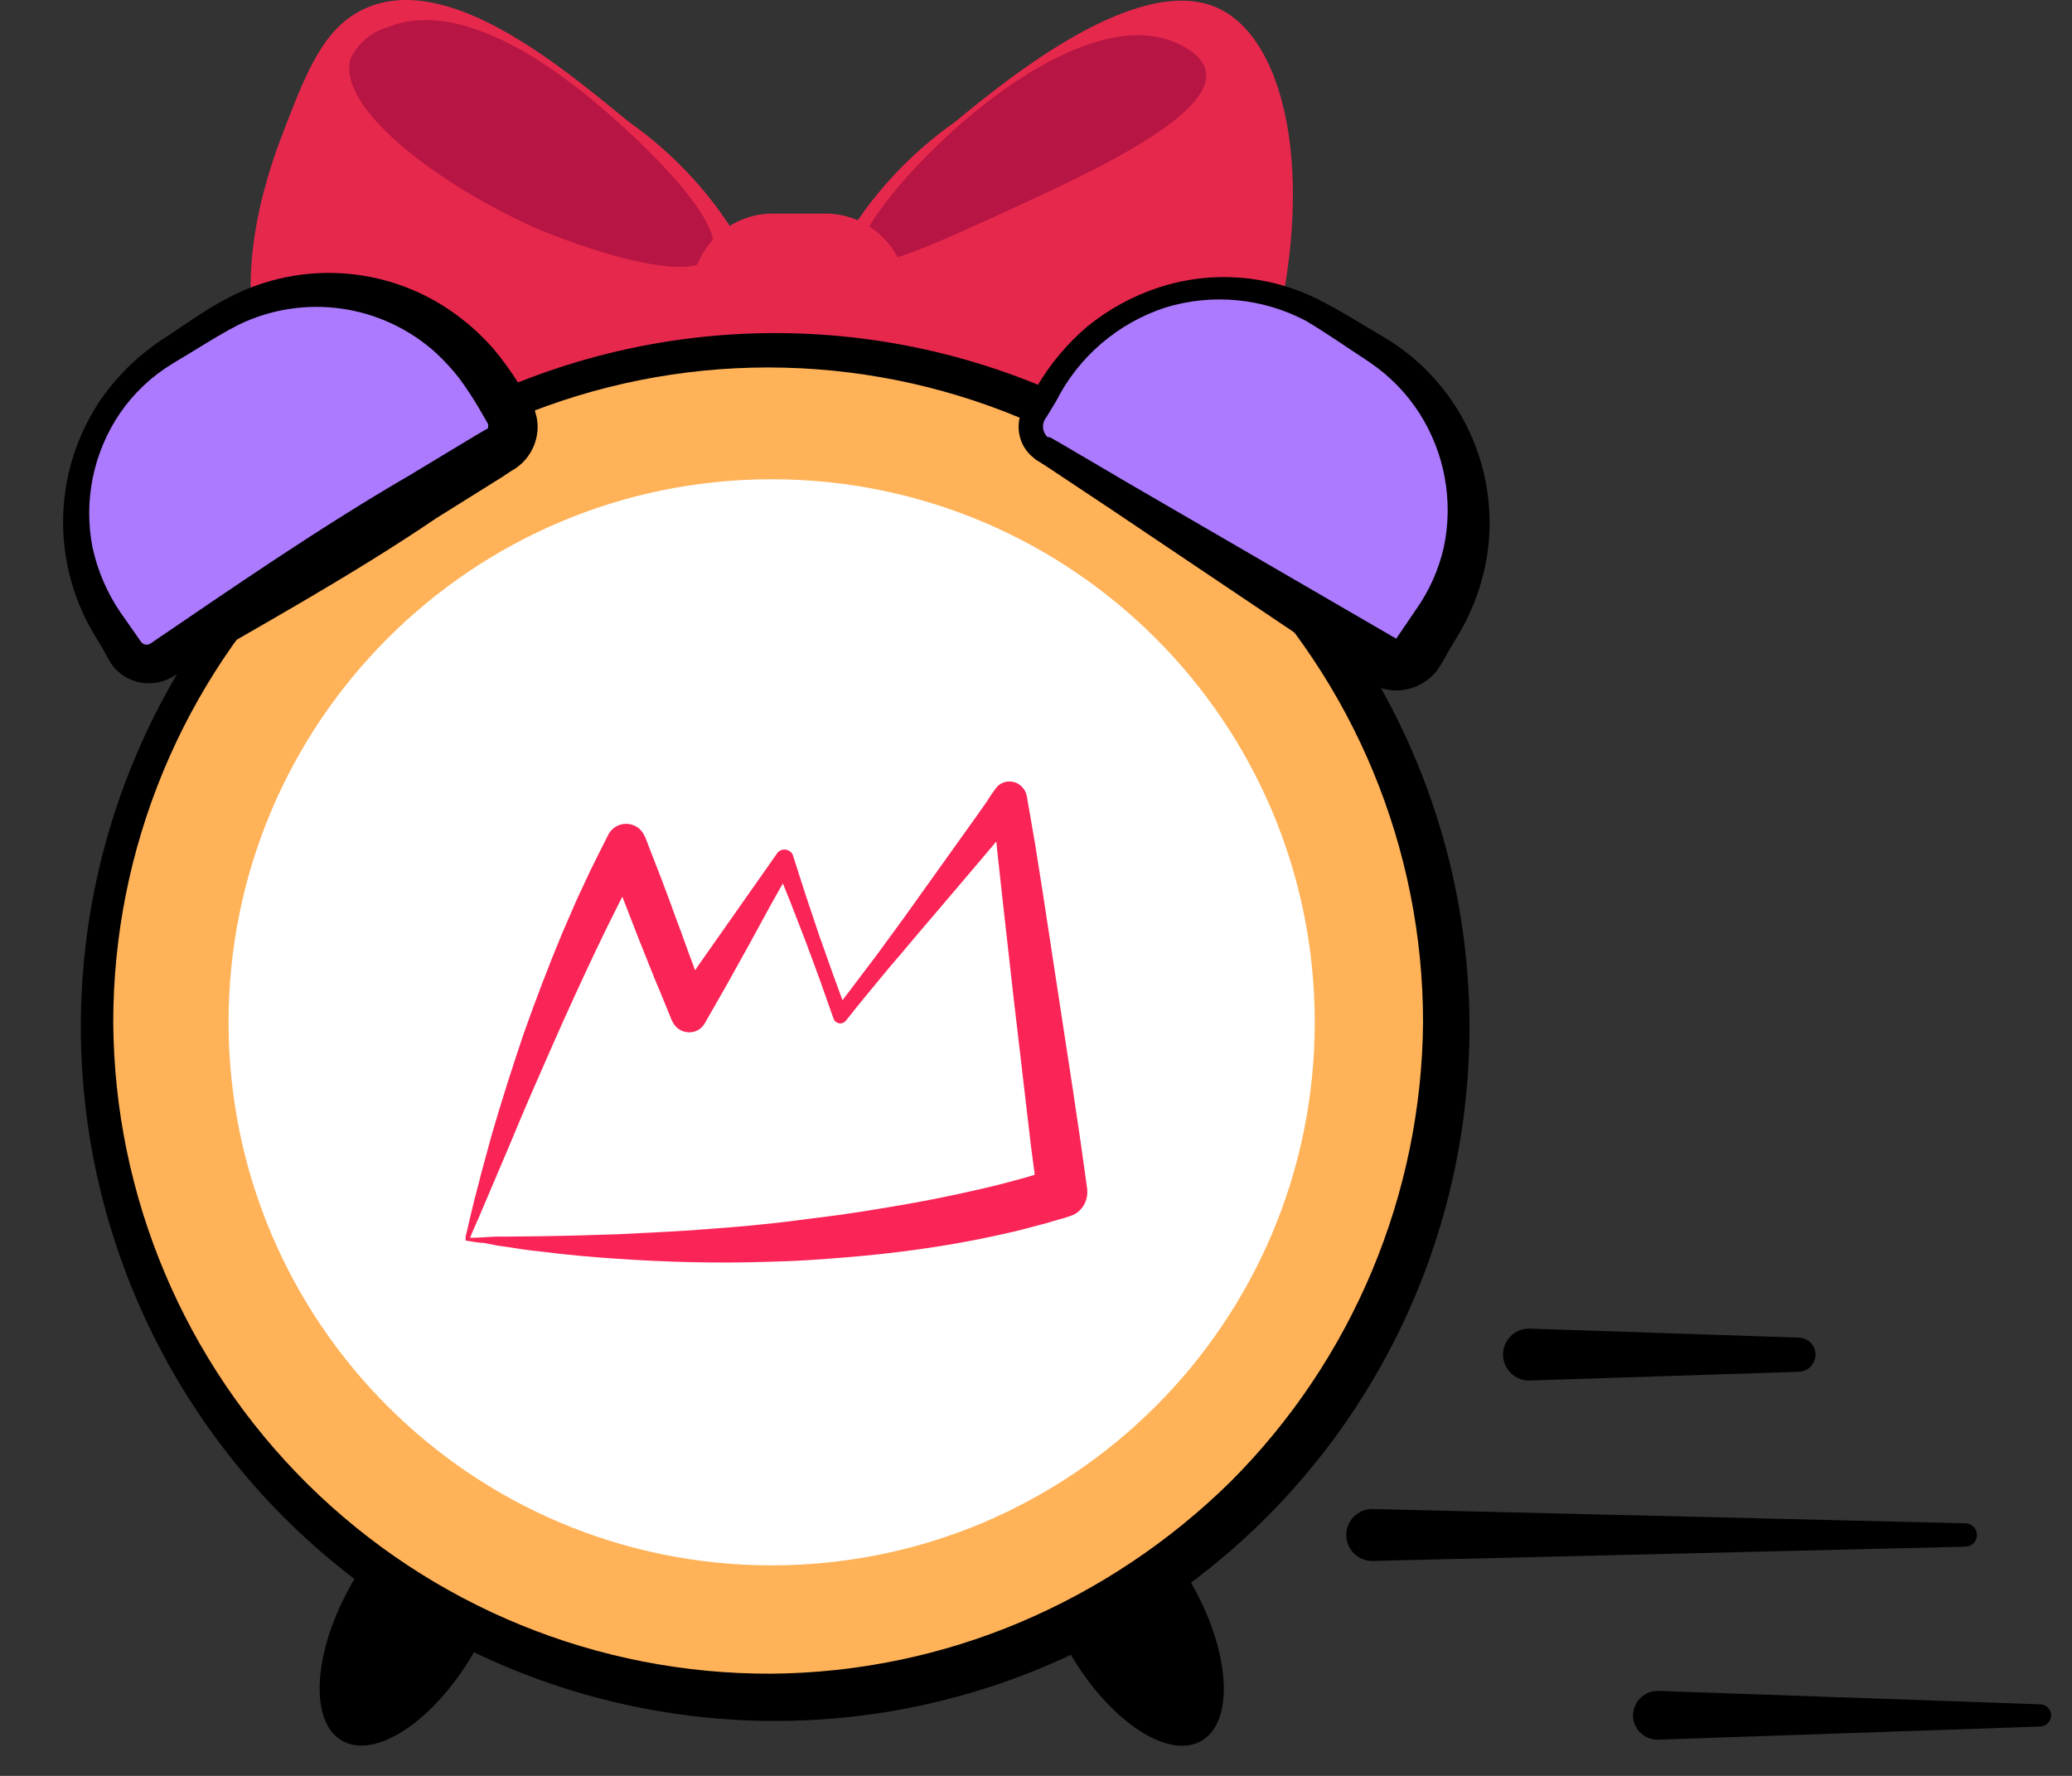 <svg width="70" height="60" viewBox="0 0 70 60" fill="none" xmlns="http://www.w3.org/2000/svg">
<rect x="0" y="0" width="70" height="60" fill="#333333" stroke="none"/>
<path d="M40.59 58.816C41.722 58.163 41.563 55.766 40.233 53.464C38.904 51.161 36.909 49.825 35.776 50.479C34.644 51.132 34.804 53.529 36.133 55.831C37.462 58.133 39.458 59.47 40.59 58.816Z" fill="black"/>
<path d="M16.011 55.826C17.34 53.523 17.5 51.127 16.367 50.473C15.235 49.819 13.239 51.156 11.91 53.458C10.581 55.761 10.421 58.157 11.554 58.811C12.686 59.465 14.681 58.128 16.011 55.826Z" fill="black"/>
<path d="M28.456 8.262C26.947 11.083 26.138 15.551 27.845 17.258C29.926 19.329 36.072 17.702 42.75 12.493C44.555 6.476 43.578 1.386 41.142 0.272C38.478 -0.942 34.118 2.59 32.264 4.119C30.713 5.211 29.414 6.624 28.456 8.262Z" fill="#E7284D"/>
<path d="M29.048 8.755C29.394 9.268 31.741 8.183 34.641 6.841C36.9 5.796 41.014 3.882 40.737 2.412C40.619 1.761 39.692 1.426 39.534 1.367C35.48 -0.083 28.358 7.739 29.048 8.755Z" fill="#B71543"/>
<path d="M25.044 8.262C26.365 10.718 27.49 15.088 25.665 17.258C22.637 20.829 11.322 18.639 8.965 12.523C7.702 9.268 9.192 5.431 9.636 4.286C10.375 2.383 10.957 0.893 12.368 0.272C15.169 -0.952 18.957 2.244 21.246 4.119C22.797 5.209 24.092 6.622 25.044 8.262Z" fill="#E7284D"/>
<path d="M24.027 8.627C23.445 9.613 19.983 8.508 18.109 7.709C15.012 6.348 11.342 3.695 11.845 1.978C11.963 1.729 12.132 1.507 12.341 1.327C12.55 1.147 12.794 1.012 13.059 0.933C15.899 -0.251 19.628 3.024 20.782 4.04C21.177 4.395 24.688 7.502 24.027 8.627Z" fill="#B71543"/>
<path d="M27.884 7.216H26.109C24.589 7.216 23.357 8.448 23.357 9.968V13.569C23.357 15.089 24.589 16.321 26.109 16.321H27.884C29.404 16.321 30.637 15.089 30.637 13.569V9.968C30.637 8.448 29.404 7.216 27.884 7.216Z" fill="#E7284D"/>
<path d="M26.069 57.336C38.659 57.336 48.865 47.13 48.865 34.54C48.865 21.95 38.659 11.744 26.069 11.744C13.479 11.744 3.273 21.95 3.273 34.54C3.273 47.13 13.479 57.336 26.069 57.336Z" fill="#FFB258"/>
<path d="M49.645 34.54C49.669 38.405 48.738 42.215 46.935 45.633C45.132 49.051 42.511 51.971 39.308 54.133C36.104 56.294 32.416 57.63 28.572 58.023C24.727 58.416 20.845 57.852 17.27 56.383C13.696 54.914 10.54 52.584 8.083 49.601C5.626 46.618 3.944 43.075 3.186 39.285C2.429 35.495 2.619 31.577 3.741 27.879C4.863 24.181 6.881 20.817 9.616 18.087C11.79 15.942 14.355 14.235 17.172 13.056C20.723 11.577 24.583 10.995 28.413 11.359C32.242 11.724 35.923 13.025 39.131 15.148C42.34 17.27 44.976 20.149 46.81 23.531C48.643 26.913 49.617 30.693 49.645 34.54ZM48.076 34.54C48.076 28.672 45.745 23.044 41.596 18.895C37.447 14.746 31.819 12.415 25.951 12.415C20.083 12.415 14.455 14.746 10.306 18.895C6.157 23.044 3.826 28.672 3.826 34.54C3.862 40.406 6.225 46.019 10.395 50.145C14.566 54.271 20.203 56.573 26.069 56.547C28.954 56.523 31.806 55.934 34.464 54.811C37.113 53.689 39.526 52.076 41.576 50.056C45.693 45.937 48.028 40.364 48.076 34.54Z" fill="black"/>
<path d="M26.069 52.887C36.202 52.887 44.417 44.673 44.417 34.54C44.417 24.407 36.202 16.192 26.069 16.192C15.936 16.192 7.722 24.407 7.722 34.54C7.722 44.673 15.936 52.887 26.069 52.887Z" fill="white"/>
<path d="M44.813 10.757L46.486 11.802C47.989 12.741 49.056 14.238 49.455 15.963C49.853 17.689 49.55 19.503 48.611 21.005L47.968 22.034C47.842 22.235 47.641 22.379 47.409 22.432C47.177 22.486 46.933 22.445 46.731 22.319L35.246 15.142C35.044 15.016 34.9 14.815 34.847 14.583C34.793 14.351 34.834 14.107 34.96 13.905L35.608 12.868C36.074 12.125 36.682 11.481 37.396 10.973C38.111 10.464 38.919 10.102 39.774 9.906C40.628 9.71 41.514 9.684 42.378 9.83C43.243 9.976 44.07 10.291 44.813 10.757Z" fill="#AC7AFF"/>
<path d="M16.895 15.153L5.434 22.314C5.232 22.44 4.989 22.481 4.757 22.428C4.525 22.374 4.324 22.231 4.197 22.029L3.539 20.975C2.6 19.473 2.297 17.659 2.695 15.934C3.094 14.208 4.161 12.711 5.663 11.773L7.336 10.727C8.84 9.794 10.652 9.495 12.375 9.897C14.098 10.299 15.592 11.368 16.527 12.87L17.186 13.924C17.309 14.126 17.347 14.368 17.293 14.598C17.238 14.828 17.095 15.028 16.895 15.153Z" fill="#AC7AFF"/>
<path d="M46.242 23.058L37.581 17.238L35.401 15.788L35.125 15.611L34.996 15.532L34.809 15.374C34.585 15.152 34.447 14.858 34.418 14.544C34.389 14.23 34.472 13.916 34.651 13.658L35.006 13.105C35.461 12.316 36.048 11.612 36.742 11.024C37.458 10.443 38.273 9.998 39.149 9.712C40.92 9.133 42.848 9.275 44.515 10.106C45.354 10.53 46.035 10.974 46.814 11.428C48.041 12.172 49.021 13.261 49.632 14.56C50.242 15.858 50.456 17.308 50.246 18.728C50.097 19.694 49.763 20.622 49.26 21.46L48.925 22.022L48.767 22.308C48.698 22.417 48.688 22.447 48.54 22.663C48.273 23.001 47.891 23.228 47.466 23.301C47.042 23.373 46.606 23.287 46.242 23.058ZM47.169 21.578L47.84 20.592C48.286 19.96 48.605 19.246 48.777 18.491C49.107 16.928 48.809 15.299 47.948 13.953C47.513 13.278 46.946 12.698 46.281 12.247C45.581 11.783 44.821 11.261 44.131 10.846C42.666 10.069 40.952 9.906 39.366 10.392C38.573 10.652 37.839 11.065 37.206 11.608C36.573 12.151 36.053 12.814 35.677 13.559L35.342 14.111C35.3 14.162 35.27 14.22 35.254 14.283C35.236 14.346 35.233 14.412 35.243 14.476C35.255 14.592 35.312 14.698 35.401 14.772H35.47L35.608 14.851L35.884 15.009L38.133 16.331L47.169 21.578Z" fill="black"/>
<path d="M5.078 21.746C7.978 19.773 10.839 17.8 13.828 16.064L16.067 14.713L16.491 14.466C16.491 14.466 16.491 14.466 16.491 14.407C16.491 14.407 16.491 14.407 16.491 14.328L16.166 13.766C15.965 13.427 15.748 13.097 15.515 12.78C15.275 12.473 15.011 12.186 14.726 11.921C13.832 11.114 12.718 10.593 11.525 10.426C10.333 10.259 9.118 10.453 8.038 10.984C7.327 11.349 6.548 11.862 5.828 12.286C5.123 12.712 4.518 13.284 4.052 13.963C3.607 14.619 3.295 15.357 3.136 16.134C2.977 16.911 2.973 17.712 3.125 18.491C3.295 19.274 3.613 20.017 4.062 20.681L4.753 21.667C4.769 21.694 4.79 21.717 4.815 21.735C4.841 21.753 4.869 21.767 4.899 21.774C4.929 21.781 4.961 21.783 4.992 21.778C5.022 21.773 5.052 21.762 5.078 21.746ZM5.789 22.89C5.467 23.069 5.093 23.129 4.732 23.058C4.371 22.988 4.046 22.792 3.816 22.506C3.687 22.328 3.678 22.269 3.609 22.17L3.451 21.884L3.115 21.322C2.418 20.11 2.079 18.725 2.138 17.328C2.198 15.93 2.653 14.579 3.451 13.431C3.989 12.677 4.657 12.026 5.424 11.507C6.183 11.024 6.834 10.521 7.663 10.087C8.918 9.413 10.342 9.122 11.761 9.25C13.179 9.378 14.529 9.919 15.643 10.807C16.018 11.102 16.365 11.433 16.679 11.793C16.975 12.15 17.248 12.526 17.497 12.918L17.862 13.46C17.906 13.523 17.946 13.589 17.981 13.657C18.03 13.747 18.066 13.844 18.089 13.944C18.152 14.141 18.175 14.349 18.158 14.555C18.124 14.967 17.942 15.352 17.645 15.64C17.568 15.711 17.485 15.777 17.399 15.837L17.251 15.926L16.984 16.104L14.745 17.504C11.835 19.477 8.797 21.134 5.789 22.89Z" fill="black"/>
<path d="M46.36 50.983L66.394 51.467C66.499 51.467 66.599 51.508 66.673 51.582C66.747 51.656 66.789 51.757 66.789 51.861C66.789 51.966 66.747 52.066 66.673 52.14C66.599 52.214 66.499 52.256 66.394 52.256L46.36 52.739C46.127 52.739 45.904 52.647 45.739 52.482C45.575 52.318 45.482 52.094 45.482 51.861C45.482 51.629 45.575 51.405 45.739 51.24C45.904 51.076 46.127 50.983 46.36 50.983Z" fill="black"/>
<path d="M56.027 57.129L68.939 57.583C69.037 57.588 69.129 57.631 69.195 57.703C69.261 57.775 69.297 57.87 69.294 57.967C69.29 58.061 69.251 58.15 69.186 58.217C69.12 58.284 69.033 58.325 68.939 58.332L56.027 58.776C55.809 58.784 55.596 58.706 55.435 58.558C55.275 58.41 55.179 58.205 55.169 57.987C55.163 57.768 55.244 57.556 55.393 57.395C55.543 57.235 55.749 57.139 55.968 57.129H56.027Z" fill="black"/>
<path d="M51.657 44.888L60.772 45.193C60.847 45.194 60.922 45.211 60.992 45.242C61.062 45.272 61.124 45.316 61.177 45.371C61.229 45.426 61.27 45.491 61.297 45.562C61.324 45.633 61.336 45.709 61.334 45.785C61.329 45.933 61.268 46.073 61.164 46.177C61.059 46.282 60.919 46.342 60.772 46.347L51.657 46.643C51.424 46.643 51.201 46.551 51.036 46.386C50.872 46.221 50.779 45.998 50.779 45.765C50.779 45.532 50.872 45.309 51.036 45.145C51.201 44.98 51.424 44.888 51.657 44.888Z" fill="black"/>
<path d="M15.729 41.913C15.729 41.887 15.729 41.847 15.729 41.82C15.729 41.78 15.741 41.754 15.741 41.74L15.767 41.634L15.819 41.408L15.923 40.968C15.988 40.676 16.066 40.383 16.144 40.09C16.287 39.504 16.455 38.932 16.611 38.346C16.948 37.188 17.312 36.043 17.701 34.898C18.104 33.767 18.532 32.635 18.999 31.517L19.362 30.679C19.479 30.399 19.609 30.133 19.739 29.853C19.985 29.308 20.271 28.762 20.543 28.216C20.712 27.87 21.127 27.737 21.465 27.91C21.621 27.99 21.724 28.123 21.789 28.269L21.802 28.296C22.166 29.228 22.529 30.16 22.866 31.105C23.048 31.57 23.204 32.05 23.386 32.516C23.554 32.981 23.723 33.461 23.879 33.94L22.763 33.82L23.619 32.582L24.489 31.344L25.358 30.106L26.228 28.868L26.241 28.842C26.345 28.695 26.539 28.655 26.682 28.762C26.747 28.802 26.786 28.868 26.799 28.935C26.942 29.374 27.084 29.827 27.227 30.266C27.37 30.705 27.526 31.145 27.669 31.584C27.824 32.023 27.98 32.462 28.136 32.902C28.291 33.341 28.46 33.78 28.616 34.206L28.201 34.14C28.668 33.527 29.135 32.902 29.602 32.289C30.056 31.664 30.524 31.038 30.965 30.412L32.315 28.522L32.99 27.577L33.327 27.098L33.483 26.858C33.509 26.818 33.535 26.778 33.561 26.752C33.574 26.725 33.587 26.698 33.613 26.672L33.626 26.659C33.807 26.379 34.184 26.326 34.443 26.512C34.573 26.605 34.664 26.752 34.69 26.898L34.975 28.549L35.235 30.199L35.741 33.514L36.247 36.828L36.494 38.492L36.727 40.156C36.779 40.569 36.546 40.955 36.182 41.075C36.053 41.115 35.962 41.155 35.845 41.181L35.52 41.275C35.313 41.341 35.092 41.394 34.885 41.448C34.469 41.568 34.041 41.661 33.613 41.754C32.769 41.94 31.912 42.087 31.069 42.206C30.212 42.326 29.369 42.419 28.512 42.486C28.084 42.526 27.655 42.553 27.227 42.579C26.799 42.606 26.371 42.619 25.942 42.632C24.229 42.686 22.529 42.646 20.829 42.526C19.985 42.473 19.129 42.393 18.285 42.286C17.857 42.246 17.442 42.18 17.026 42.113C16.922 42.1 16.793 42.087 16.689 42.06L16.351 41.993C16.144 41.993 15.936 41.94 15.729 41.913ZM15.858 41.82C16.079 41.82 16.287 41.807 16.481 41.794L16.767 41.78H17.052L18.324 41.767C18.752 41.754 19.168 41.754 19.583 41.74C19.998 41.727 20.427 41.714 20.842 41.701C21.686 41.661 22.516 41.621 23.36 41.567C24.19 41.501 25.034 41.448 25.864 41.355C26.28 41.315 26.695 41.261 27.11 41.208C27.526 41.155 27.941 41.102 28.356 41.048C29.187 40.928 30.005 40.795 30.822 40.649C31.64 40.502 32.458 40.33 33.262 40.143C33.664 40.05 34.067 39.943 34.456 39.837C34.651 39.784 34.846 39.73 35.04 39.664L35.326 39.571C35.417 39.544 35.52 39.504 35.598 39.477L35.053 40.409L34.833 38.745L34.638 37.081L34.248 33.754L33.872 30.412L33.691 28.748L33.522 27.071L34.599 27.297L34.482 27.457C34.443 27.511 34.417 27.537 34.378 27.577L34.184 27.803L33.807 28.256L33.054 29.148L31.549 30.918C31.043 31.504 30.55 32.103 30.044 32.689C29.55 33.288 29.057 33.873 28.577 34.486C28.486 34.592 28.343 34.605 28.24 34.526C28.201 34.499 28.175 34.459 28.162 34.419C28.006 33.98 27.85 33.541 27.695 33.101C27.539 32.662 27.37 32.223 27.214 31.797C27.046 31.358 26.877 30.931 26.708 30.492C26.539 30.066 26.358 29.627 26.189 29.201L26.773 29.268L26.033 30.585L25.306 31.917L24.567 33.248L23.814 34.566C23.645 34.872 23.269 34.965 22.97 34.792C22.854 34.725 22.763 34.619 22.711 34.499L22.685 34.446C22.49 33.98 22.308 33.514 22.114 33.061C21.932 32.596 21.737 32.13 21.556 31.664C21.192 30.732 20.829 29.8 20.479 28.855L21.737 28.935C21.179 29.973 20.647 31.025 20.141 32.09C19.635 33.155 19.142 34.233 18.662 35.324C18.181 36.416 17.701 37.507 17.247 38.612L16.546 40.263L16.196 41.088L16.014 41.501L15.923 41.714L15.884 41.82C15.871 41.847 15.871 41.847 15.871 41.847C15.884 41.807 15.871 41.807 15.858 41.82Z" fill="#FA2457"/>
</svg>
